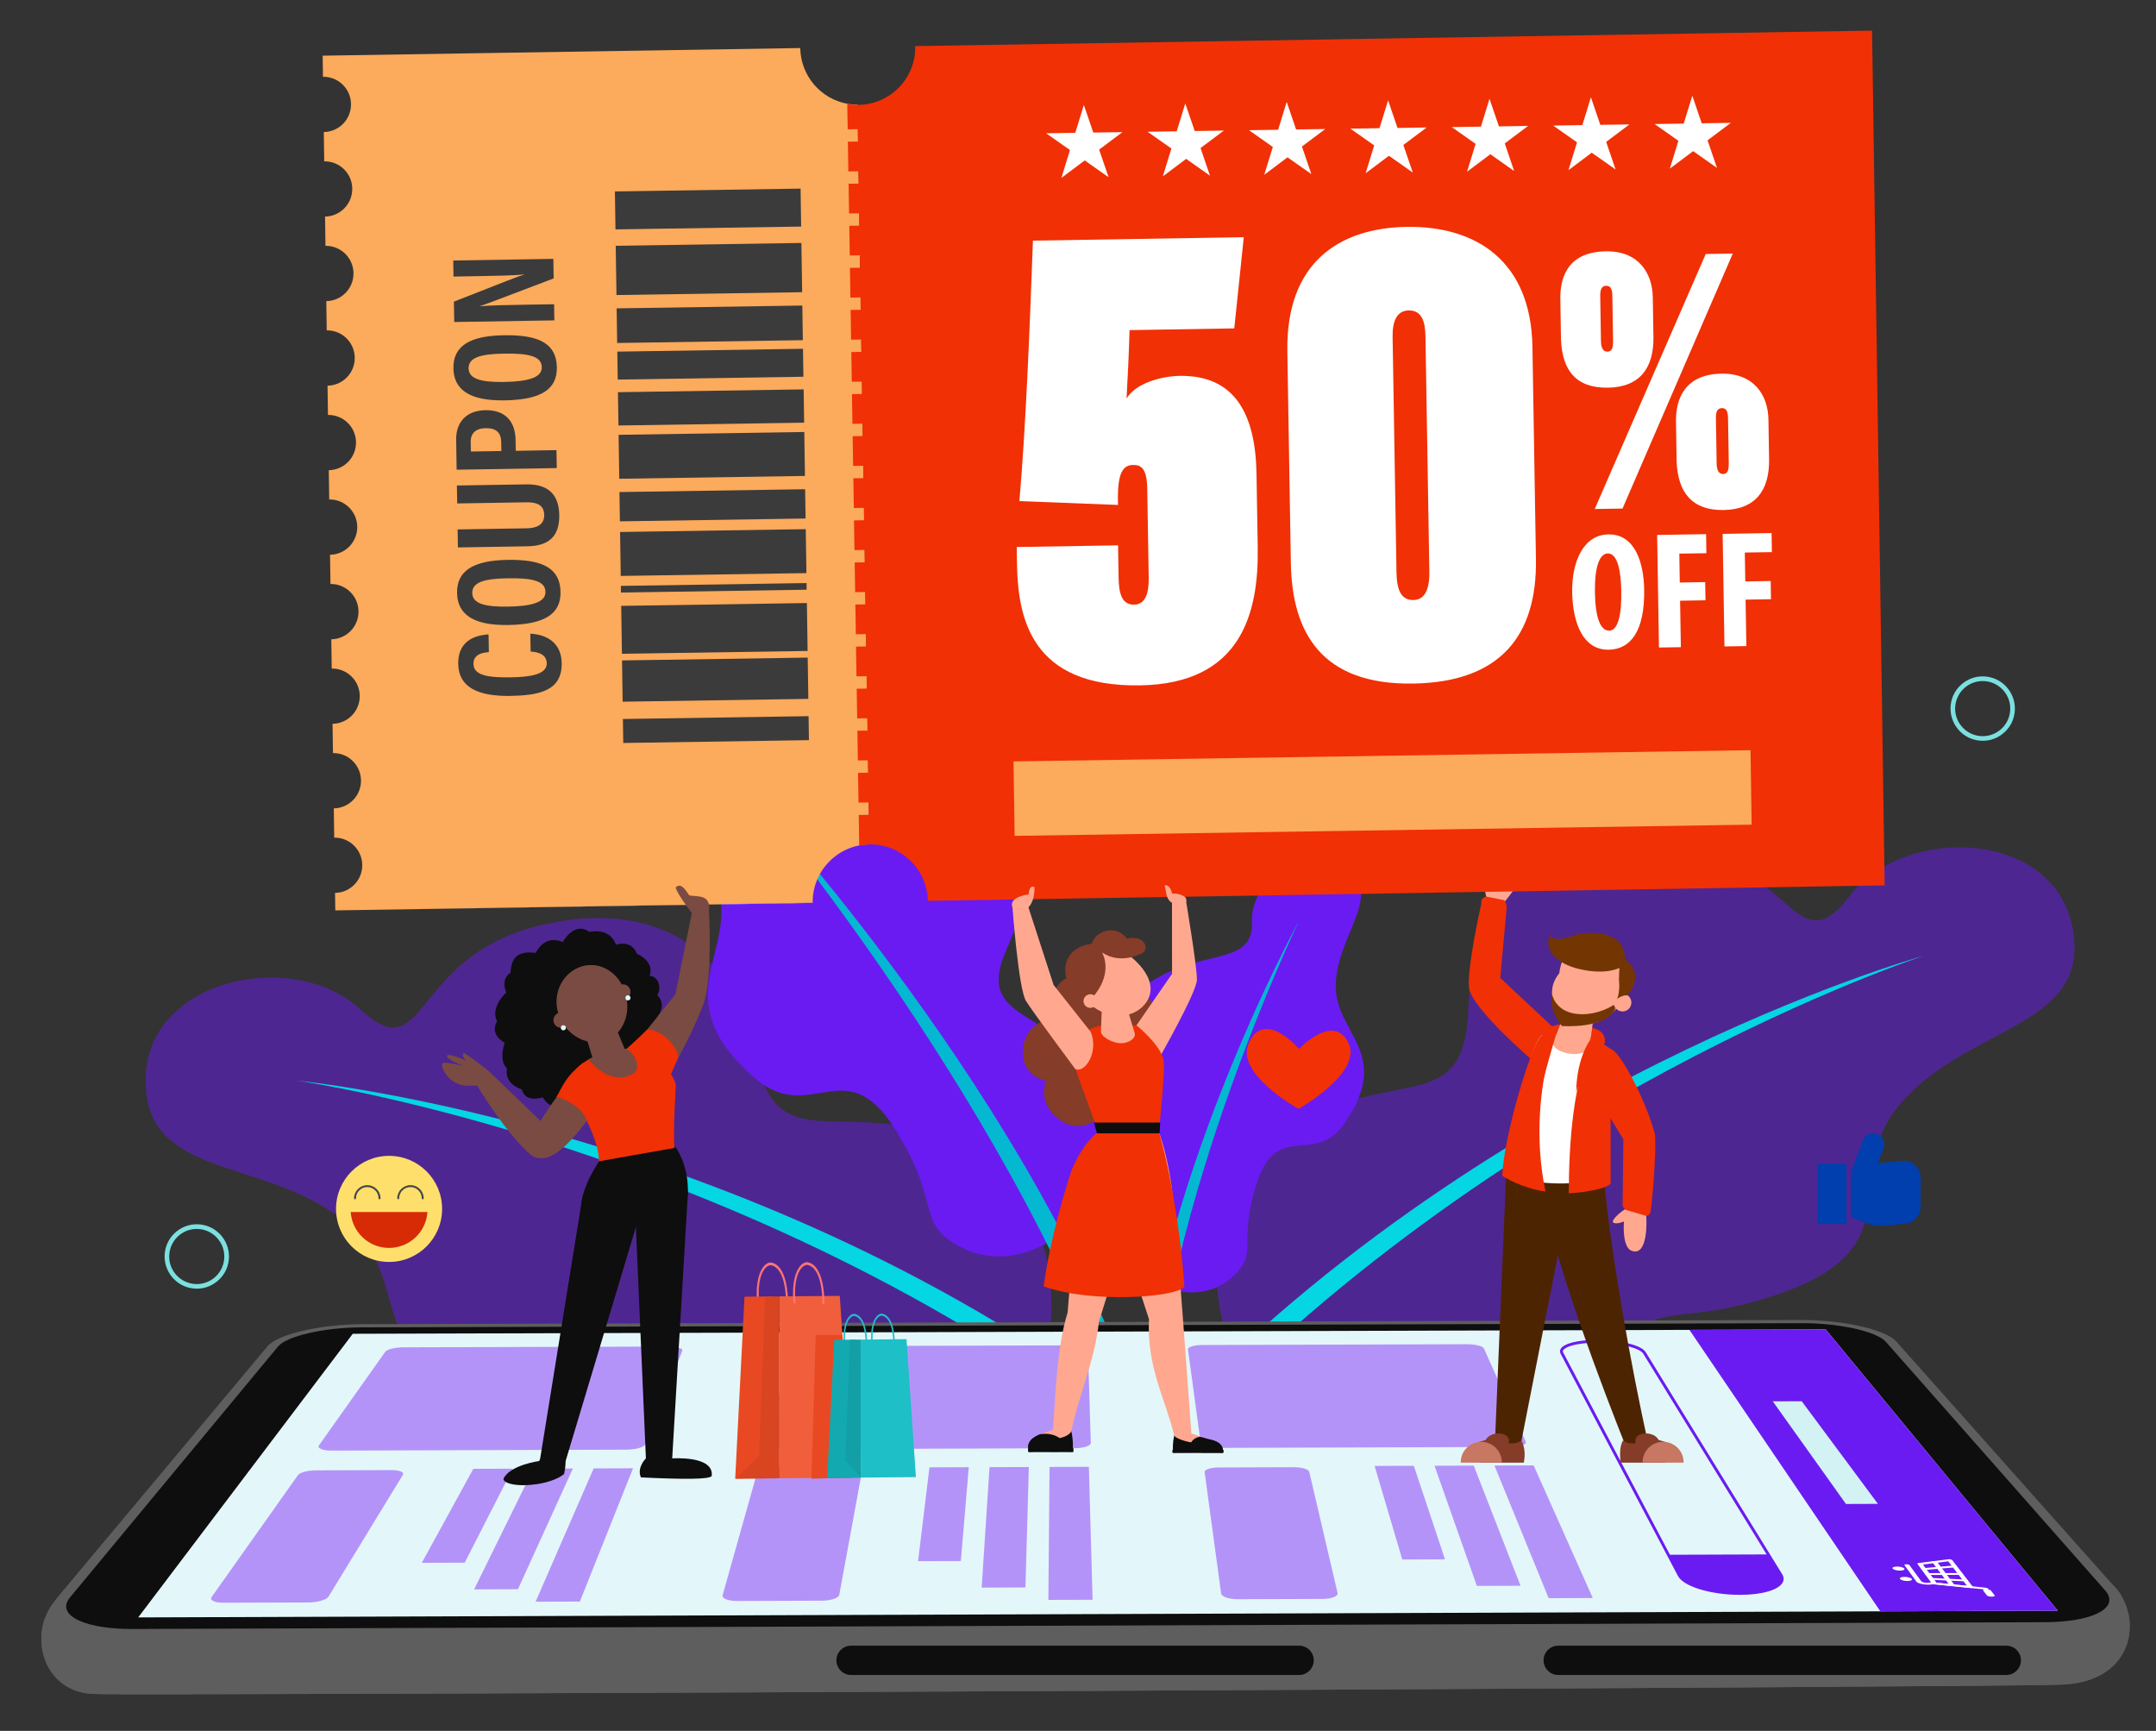 <?xml version="1.0" encoding="utf-8"?>
<!-- Generator: Adobe Illustrator 27.4.0, SVG Export Plug-In . SVG Version: 6.00 Build 0)  -->
<svg version="1.1" xmlns="http://www.w3.org/2000/svg" xmlns:xlink="http://www.w3.org/1999/xlink" x="0px" y="0px"
	 viewBox="0 0 5000 4013.7" style="enable-background:new 0 0 5000 4013.7;" xml:space="preserve">
<rect x="0" y="0" width="5000" height="4013.7" fill="#333333" stroke="none"/>
<style type="text/css">
	.st0{opacity:0.5;fill:#6A1BF1;}
	.st1{fill:#04D6E3;}
	.st2{fill:#6A1BF1;}
	.st3{fill:#04B8D2;}
	.st4{fill:#7BE0DF;}
	.st5{fill:#5E5E5E;}
	.st6{fill:#0E0E0E;}
	.st7{fill:#E3F7FA;}
	.st8{fill:#FFFFFF;}
	.st9{fill:#D2F2F4;}
	.st10{fill:#B493F9;}
	.st11{fill:#853C28;}
	.st12{fill:#FFA88F;}
	.st13{fill:#F13005;}
	.st14{fill:#0D0D0D;}
	.st15{fill:#4D2401;}
	.st16{fill:#733602;}
	.st17{fill:#C77762;}
	.st18{fill:#7A4B42;}
	.st19{fill:#D9FFFF;}
	.st20{fill:#FCAA5B;}
	.st21{fill:#3B3B3B;}
	.st22{fill:#FC7474;}
	.st23{fill:#E84923;}
	.st24{fill:#F15E3C;}
	.st25{fill:#D94421;}
	.st26{fill:#1FBFC7;}
	.st27{fill:#13A9B0;}
	.st28{fill:#129FA6;}
	.st29{fill:#FFDF6B;}
	.st30{fill:#D62B05;}
	.st31{fill:#474747;}
	.st32{fill:#003FAD;}
	.st33{fill:#F23106;}
</style>
<g id="BG">
</g>
<g id="Character">
	<g>
		<g>
			<g>
				<path class="st0" d="M339.4,2535.4c22.5,198,287.6,153.2,464,300.3c176.5,147.1,3.2,349.9,406.4,391.4
					c248.3,25.6,230.4-78.3,478.3,175.8c218.3,223.7,257.1-147,500.5-89.5c314,74.2,335-543.4,45.7-662.1
					c-289.4-118.8-430.3,50-484.4-209.1s-249.2-355.7-496.1-296.6c-305.6,73.1-261.2,340.5-419.5,194S309.6,2273.4,339.4,2535.4z"/>
				<path class="st1" d="M2616.3,3333.7c-884.5-679.7-1927.7-827.9-1927.7-827.9c10.6,1,1068.2,104.8,1963.6,792.8L2616.3,3333.7z"
					/>
			</g>
			<g>
				<path class="st2" d="M1523.6,1709.4c-65,120,101.3,198.8,142.7,350.6c41.4,151.8-126,258.3,84.1,439.8
					c129.4,111.8,208.6-64.5,323.7,116c115.1,180.5,44.6,220.9,157.8,277.9c197.4,99.4,449.7-196.5,333.9-376.7
					c-115.8-180.2-305.6-141.9-234.3-308.7s96.8-238-65-301.7c-200.3-78.9-356.8,31.3-388.2-113
					C1846.9,1649.3,1609.6,1550.7,1523.6,1709.4z"/>
				<path class="st3" d="M2612.5,3329.3l39.1-25.6c-232.7-737.5-914.9-1469.2-920.4-1473.9
					C1731.2,1829.8,2382.8,2601.1,2612.5,3329.3z"/>
			</g>
		</g>
		<g>
			<g>
				<path class="st0" d="M4810.7,2184.8c12.1,199-256.7,200.7-404.9,376.2c-148.3,175.5,57.5,345.1-332.4,455.9
					c-240.2,68.3-240.5-37.2-440.6,256.1c-176.2,258.2-278.7-100.2-508.4-1.3c-296.4,127.6-424.2-477-159.8-644.2
					s432.4-25.4,440.8-290c8.4-264.6,183.8-393.5,437.2-378.1c313.7,19,316.3,290.1,446.8,118.4S4794.7,1921.7,4810.7,2184.8z"/>
				<path class="st1" d="M2706.8,3365.9C3460,2543,4461.7,2216.2,4461.7,2216.2c-10.2,2.8-1033.9,288.5-1796.3,1121.3L2706.8,3365.9
					z"/>
			</g>
			<g>
				<path class="st2" d="M3133.9,2016.8c66.5,71.5-34.6,155.8-36.1,268.3c-1.5,112.5,133.4,156.3,20.4,319.6
					c-69.6,100.5-156-7.4-203.4,138.2c-47.4,145.6,8.6,161-59.6,220.7c-118.9,104.1-346.6-55.7-298.6-201.2
					c48-145.5,186.2-152.9,107.1-255.6c-79.2-102.7-109.6-147.5-8.9-220.5c124.6-90.4,252.7-42.2,248.6-147.7
					C2899.3,2033,3046,1922.3,3133.9,2016.8z"/>
				<path class="st3" d="M2669.5,3333.3l-31.7-10.7c29.2-552.3,370.8-1181,373.8-1185.2C3011.7,2137.3,2698.4,2787.9,2669.5,3333.3z
					"/>
			</g>
		</g>
		
			<ellipse transform="matrix(0.985 -0.174 0.174 0.985 -577.463 631.248)" class="st4" cx="3317.8" cy="3614.8" rx="24.3" ry="24.3"/>
		<path class="st4" d="M456.5,2988.3c-2.8,0-5.6-0.2-8.4-0.5c-19.8-2.2-37.6-12-50-27.6c-12.4-15.6-18.1-35.1-15.9-54.9
			c2.2-19.8,12-37.6,27.6-50c15.6-12.4,35.1-18.1,54.9-15.9c40.9,4.6,70.4,41.6,65.9,82.4l0,0c-2.2,19.8-12,37.6-27.6,50
			C489.5,2982.6,473.3,2988.3,456.5,2988.3z M456.2,2849.8c-14.4,0-28.3,4.8-39.8,14c-13.3,10.7-21.7,25.9-23.6,42.8
			c-1.9,17,2.9,33.7,13.6,47c10.7,13.3,25.9,21.7,42.8,23.6c17,1.9,33.7-2.9,47-13.6c13.3-10.7,21.7-25.9,23.6-42.8
			c3.9-35-21.4-66.7-56.4-70.6C461,2849.9,458.6,2849.8,456.2,2849.8z"/>
		<path class="st4" d="M4598.2,1717.8c-2.8,0-5.6-0.2-8.4-0.5c-19.8-2.2-37.6-12-50-27.6c-12.4-15.6-18.1-35.1-15.9-54.9
			c2.2-19.8,12-37.6,27.6-50c15.6-12.4,35-18.1,54.9-15.9c19.8,2.2,37.6,12,50,27.6c12.4,15.6,18.1,35.1,15.9,54.9
			c-2.2,19.8-12,37.6-27.6,50C4631.3,1712.2,4615.1,1717.8,4598.2,1717.8z M4598,1579.3c-14.4,0-28.3,4.8-39.8,14
			c-13.3,10.7-21.7,25.9-23.6,42.8c-1.9,17,2.9,33.7,13.6,47c10.7,13.3,25.9,21.7,42.8,23.6c17,1.9,33.6-2.9,47-13.6
			c13.3-10.7,21.7-25.9,23.6-42.8c1.9-17-2.9-33.7-13.6-47c-10.7-13.3-25.9-21.7-42.8-23.6C4602.8,1579.4,4600.4,1579.3,4598,1579.3
			z"/>
	</g>
	<g>
		<g>
			<path class="st5" d="M4768.8,3906.7c-52.3,5.2-4520.3,26.1-4545.6,21.5c-106.3,0-147.3-101.2-118.1-178.2
				c5.5-14.4,13.4-27.9,23.7-39.8c25.3-11.7,50.2-19.1,74-23l423.5-515c23.6-28.7,122.1-51.7,220.6-51.9l3314.1-9.8
				c97.8-0.3,196.8,22,221.6,50.5l443.2,489c56.7-6.1,98.3,37.6,110,90.7C4952.1,3814.6,4909.9,3906.7,4768.8,3906.7z"/>
			<path class="st5" d="M4768.8,3906.7c-52.3,5.2-4520.3,26.1-4545.6,21.5c-106.3,0-147.3-101.2-118.1-178.2
				c0.7,48,21.8,106.5,117.8,113.2c165.9,11.6,4617.8-36.7,4617.8-36.7s77.5-7.3,95.1-86C4952.1,3814.6,4909.9,3906.7,4768.8,3906.7
				z"/>
			<g>
				<g>
					<path class="st5" d="M133.8,3703.4L620.3,3122c23.8-28.4,122.9-51.2,221.9-51.4l3332.5-9.7c98.4-0.3,198,21.8,223.1,50
						l512.4,575.9c41.3,46.4-30.6,85.5-161.7,86l-4447.1,15.8C169.1,3789,94.6,3750.2,133.8,3703.4z"/>
					<path class="st6" d="M156.3,3713.5c1.5-3.1,3.5-6.2,6.1-9.3l482.2-581.6c20.3-24.5,107.2-44.3,193.9-44.6l3340.2-9.7
						c86.2-0.3,173.5,19,194.9,43.3l508.3,576.2c1,1.1,1.9,2.3,2.8,3.4c13.9,18.4,7.4,35.9-18.3,49.1
						c-26.6,13.6-70.8,21.3-124.5,21.4l-4434.5,15.7C203.7,3777.8,138.9,3750.1,156.3,3713.5z"/>
					<polygon class="st7" points="320.5,3750.6 818.1,3092.9 4234.1,3082.9 4772.2,3735 					"/>
				</g>
				<polygon class="st2" points="4360.6,3736.4 3918,3083.9 4234.1,3082.9 4772.2,3735 				"/>
				<g>
					<g>
						<g>
							<path class="st8" d="M4480.1,3671.8l-33.4-45.3c-0.7-0.9,0.4-1.7,2.6-2l69.2-8.7c1.6-0.2,3.6-0.1,5.4,0.3
								c1.8,0.4,3.1,1,3.6,1.6l48.2,62.6c0.5,0.7,0.1,1.3-1.1,1.7c-1.2,0.4-3.1,0.5-5.1,0.3l-83.9-8.6
								C4483.1,3673.5,4480.8,3672.7,4480.1,3671.8z M4459.5,3628l31.4,42.2l70.9,7.2l-43.6-56.9L4459.5,3628z"/>
							<path class="st8" d="M4444.7,3668.1l-28-38.6c-0.8-1.1,1.1-2.1,4.3-2.1c3.2,0,6.5,0.9,7.3,2l27.1,37.1
								c2,2.6,7.9,3.7,13.1,3.9c4.7,0.1,8.9-0.5,9.4-1.6l126.7,12.9c2.7,0.3,5,1.1,5.7,2l10.9,13.9c0.9,1.2-1,2.2-4.3,2.2
								c-3.3,0-6.7-0.9-7.6-2.1l-9.6-12.3l-117.6-11.8C4469.5,3676.8,4447.9,3672.4,4444.7,3668.1z"/>
							<path class="st8" d="M4406.2,3642.1c-7.4,0-15-2.1-16.8-4.7c-1.9-2.6,2.6-4.7,10-4.8c7.4,0,14.9,2.1,16.8,4.7
								C4418.2,3640,4413.7,3642.1,4406.2,3642.1z"/>
							<path class="st8" d="M4423.5,3666.2c-7.5,0-15.1-2.1-17-4.8c-1.9-2.7,2.6-4.8,10.1-4.8c7.5,0,15.1,2.1,17,4.8
								C4435.6,3664,4431,3666.2,4423.5,3666.2z"/>
							<path class="st8" d="M4464.1,3650.1c-0.8-1.1,1.1-2.1,4.3-2.1l76.4-0.3c3.2,0,6.6,0.9,7.5,2.1c0.9,1.1-1,2.1-4.3,2.1
								l-76.5,0.3C4468.3,3652.2,4465,3651.2,4464.1,3650.1z"/>
							<path class="st8" d="M4455.6,3638.6c-0.7-0.9,0.5-1.8,3.1-2l71.4-6.3c2.9-0.3,6.6,0.4,8.2,1.5c1.6,1.1,0.4,2.2-2.5,2.5
								l-71.5,6.3c-3,0.3-6.6-0.4-8.1-1.5C4455.9,3638.9,4455.7,3638.7,4455.6,3638.6z"/>
							<path class="st8" d="M4472.3,3661.2c-0.1-0.1-0.1-0.2-0.2-0.3c-0.4-1.1,2-1.9,5.4-1.8l79.7,3.7c3.3,0.2,6.4,1.2,6.8,2.4
								c0.4,1.1-2,2-5.3,1.8l-79.9-3.7C4475.8,3663.1,4473.1,3662.2,4472.3,3661.2z"/>
							<path class="st8" d="M4521.5,3676.1l-40.5-53.9c-0.8-1.1,1.1-2,4.3-2.1c3.2,0,6.5,0.9,7.3,2l40.7,53.9
								c0.9,1.2-1.1,2.1-4.3,2.1C4525.7,3678.2,4522.4,3677.2,4521.5,3676.1z"/>
						</g>
						<path class="st8" d="M4607.8,3699.5l-9.7-12.5l17.9-0.1l9.8,12.5c1.3,1.6-1.4,3-5.9,3l-1.6,0
							C4613.8,3702.4,4609.1,3701.1,4607.8,3699.5z"/>
					</g>
				</g>
				<polygon class="st9" points="4281,3487.6 4111.2,3249.5 4178.4,3249.3 4355.1,3487.3 				"/>
				<g>
					<path class="st2" d="M4035.4,3698.3c-31.9,0-64.2-4.4-91.1-12.3c-27.7-8.2-46.5-19.4-52.9-31.4l-272.1-515.3
						c-2.1-3.9-2-8,0.3-11.7c7.4-12.4,40-20.4,82.9-20.6c0.3,0,0.6,0,0.9,0c47.2,0,102.1,10.6,113.1,28.4l316.6,515.1
						c4,6.6,4.4,13.3,0.9,19.5c-9.5,17-47.7,28.1-97.5,28.3C4036.2,3698.3,4035.8,3698.3,4035.4,3698.3z M3703.5,3113.6
						c-0.3,0-0.7,0-1,0c-43.9,0.1-72.1,8.8-77.2,17.4c-1,1.7-1.1,3.3-0.1,5.2l272,515.3c11.6,21.9,74.7,40.2,138.2,40.2
						c0.4,0,0.8,0,1.1,0c53.9-0.2,84.9-12.7,91.7-24.9c2.3-4.1,2-8.3-0.8-12.8l-316.6-515.1
						C3803.4,3126.6,3758.5,3113.6,3703.5,3113.6z"/>
					<path class="st2" d="M3894.3,3653l-25.2-47.7l231.9-0.8l29.3,47.6c14.3,23.2-27.6,42.6-93.8,42.8h0
						C3970.4,3695.2,3906.6,3676.2,3894.3,3653z"/>
				</g>
				<g>
					<g>
						<g>
							<path class="st10" d="M2784.4,3345.3l-29.4-216.3c-0.8-5.5,14.3-10,33.6-10.1l613.4-1.8c19.3-0.1,36.9,4.3,39.4,9.9l96.8,216
								c3,6.7-11.9,12.2-33.3,12.3l-680.1,2.2C2803.4,3357.4,2785.3,3352,2784.4,3345.3z"/>
							<polygon class="st10" points="3556.7,3398.1 3465.8,3398.4 3591.5,3706 3693.8,3705.6 							"/>
							<polygon class="st10" points="3417.8,3398.6 3326.8,3398.9 3425,3677.5 3526.3,3677.2 							"/>
							<polygon class="st10" points="3278.8,3399 3187.8,3399.3 3252,3616.3 3351.1,3615.9 							"/>
						</g>
						<g>
							<path class="st10" d="M2831.9,3695.1l-38.2-281.3c-0.8-6,13.5-10.8,32-10.9l174.6-0.6c18.5-0.1,34.6,4.7,36,10.7l65.7,281.1
								c1.7,7.4-13.7,13.5-34.4,13.6l-196.1,0.7C2850.6,3708.6,2832.9,3702.6,2831.9,3695.1z"/>
						</g>
					</g>
				</g>
				<g>
					<g>
						<g>
							<path class="st10" d="M1774.5,3348.4l61-216.8c1.6-5.5,18.5-10.1,37.9-10.1l614.4-1.8c19.3-0.1,35.1,4.4,35.3,9.9l6.6,216.4
								c0.2,6.7-17,12.2-38.4,12.3l-681.3,2.2C1788.5,3360.6,1772.6,3355.2,1774.5,3348.4z"/>
							<polygon class="st10" points="2525.2,3401.4 2434,3401.7 2431.3,3710 2533.8,3709.7 							"/>
							<polygon class="st10" points="2386,3401.9 2294.8,3402.2 2276.6,3681.5 2378.1,3681.1 							"/>
							<polygon class="st10" points="2246.7,3402.3 2155.5,3402.6 2129.1,3620.1 2228.3,3619.8 							"/>
						</g>
						<g>
							<path class="st10" d="M1675.8,3699.1l79.4-282c1.7-6,18.1-10.9,36.6-10.9l174.9-0.6c18.5-0.1,32.6,4.7,31.5,10.7l-51.8,281.8
								c-1.4,7.5-19.4,13.6-40.2,13.7l-196.5,0.7C1688.8,3712.6,1673.7,3706.6,1675.8,3699.1z"/>
						</g>
					</g>
				</g>
				<g>
					<g>
						<g>
							<path class="st10" d="M739.7,3351.7l153.9-217.3c3.9-5.5,22.8-10.1,42.2-10.1l615.4-1.8c19.4-0.1,33.3,4.4,31.1,9.9
								l-86,216.9c-2.7,6.7-22.2,12.3-43.7,12.3l-682.6,2.2C748.5,3363.9,734.9,3358.4,739.7,3351.7z"/>
							<polygon class="st10" points="1468.1,3404.8 1376.8,3405.1 1242.1,3714.2 1344.8,3713.8 							"/>
							<polygon class="st10" points="1328.6,3405.3 1237.3,3405.6 1099.5,3685.6 1201.2,3685.2 							"/>
							<polygon class="st10" points="1189.1,3405.7 1097.7,3406 978.2,3624 1077.7,3623.7 							"/>
						</g>
						<g>
							<path class="st10" d="M490.8,3703.3l200.2-282.7c4.2-6,22.7-10.9,41.3-11l175.2-0.6c18.5-0.1,30.6,4.7,27,10.7l-172.5,282.5
								c-4.6,7.5-25.2,13.6-46,13.7l-197,0.7C498.1,3716.8,485.5,3710.7,490.8,3703.3z"/>
						</g>
					</g>
				</g>
			</g>
		</g>
		<path class="st6" d="M4652.8,3884.1H3613.7c-18.7,0-34-15.3-34-34l0,0c0-18.7,15.3-34,34-34h1039.1c18.7,0,34,15.3,34,34l0,0
			C4686.7,3868.8,4671.5,3884.1,4652.8,3884.1z"/>
		<path class="st6" d="M3012.8,3884.1H1973.7c-18.7,0-34-15.3-34-34l0,0c0-18.7,15.3-34,34-34h1039.1c18.7,0,34,15.3,34,34l0,0
			C3046.7,3868.8,3031.4,3884.1,3012.8,3884.1z"/>
	</g>
	<g>
		<g>
			<path class="st11" d="M2508.1,2259.6c0,0-39.2-2.4-59.3,32.4c-20.2,34.8,5.1,67.1,5.1,67.1s-72.4,1.6-80.9,69.5
				c-8.5,67.9,53.5,77.9,53.5,77.9s-25.2,51.9,34.8,92.5s118.4-34,118.4-34s50,19.4,90.1-30.2c40.1-49.6-4-99.7-4-99.7
				s29.4-21.4,23-73.4c-6.4-52-48.5-53.2-48.5-53.2s19.8-30.9-2.1-53.6c-22-22.7-57-2.8-57-2.8s-10.4-39.4-38.3-34
				C2515,2223.5,2508.1,2259.6,2508.1,2259.6z"/>
			<path class="st12" d="M2630.9,2384.4l87.2-126.1L2718,2089l31.8-4.2c0,0,26,154,26,186.8c-0.1,29.1-88.5,183.6-88.5,183.6
				L2630.9,2384.4z"/>
			<path class="st13" d="M2518.6,2392.1c30.4-25.7,118.2-13.7,118.2-13.7s57.3,47.1,62,81.9c3.4,25-11.1,164-11.1,164h-140.8
				l-53.3-146.1C2493.6,2478.1,2488.2,2417.7,2518.6,2392.1z"/>
			<path class="st12" d="M2506.3,2788.1c-11.5,67.9-24.9,178.3-30.3,255.2c-25.5,82.1-28.2,193-34.4,280.8
				c18.5,14.4,41.5,2.3,41.5,2.3c14.2-80,55.2-166.3,65.4-261.1c24.2-78.7,49.8-161.8,76.3-247.8l1.9-4.9
				C2649.2,2737.7,2524,2692.8,2506.3,2788.1z"/>
			<path class="st12" d="M2687.6,2624.3c0,0,17.6,47.1,28.6,120.2c11,73.1,47,584.1,47,584.1l-40,0.2
				c-21.4-87.5-63.8-157.2-58.6-269.9l-101.4-310l49.7-124.6H2687.6z"/>
			<path class="st12" d="M2529.7,2393.1l-86.3-109.1l-60.7-187.2l-34.5,8.9c0,0,13.9,187.7,31.2,215.5
				c15.3,24.7,114.2,157.7,114.2,157.7C2515.7,2489.5,2548.7,2440.6,2529.7,2393.1z"/>
			<path class="st12" d="M2624.2,2219.8c40.2,34.2,59.2,75.1,30.2,109.6c-29,34.4-85,34.6-125.2,0.4s-49.2-89.9-20.2-124.3
				S2584.1,2185.6,2624.2,2219.8z"/>
			<path class="st12" d="M2613.2,2335h-57.9l-2.1,57c0,11.8,27.3,28.4,49.5,27.1c17.2-1,33.7-13.1,28.1-25.5L2613.2,2335z"/>
			<path class="st13" d="M2746.9,2983c-16.9-221.7-59.3-358.7-59.3-358.7h-140.7c-24.9,19.5-47.5,53.6-62,89.9
				c-9.8,28.8-49.3,154.7-64.5,268.8C2531.7,3023.3,2732.6,3008.5,2746.9,2983z"/>
			<polygon class="st14" points="2537,2603.1 2543.9,2628.1 2689.4,2628.1 2690.6,2603.1 			"/>
			<g>
				<path class="st6" d="M2835.1,3368.9c0-0.5-23.7-0.5-49.1-0.4c-29.2,0.1-65.5,0.4-65.5,0.4c-0.7-11.3-1.2-22.9,2.6-40.2l45.7-0.2
					c0,0,12.7,2.1,34.9,8.9c1.5,0.4,3,0.8,4.6,1.2C2843.9,3346.8,2835.1,3370,2835.1,3368.9z"/>
				<path class="st6" d="M2835.1,3368.9c0-0.5-23.7-0.5-49.1-0.4c-0.8-2.3-1.2-4.8-1.2-7.3c0-11,7.9-20.4,18.8-23.8
					c1.5,0.4,3,0.8,4.6,1.2C2843.9,3346.8,2835.1,3370,2835.1,3368.9z"/>
				<rect x="2719" y="3361.8" class="st6" width="118.5" height="7.2"/>
			</g>
			<g>
				<path class="st6" d="M2487.7,3366.9c-0.8,0-14.8-0.2-32-0.3c-28.1-0.3-65.1-0.5-68.6,0.3c-9.8-23.7,10.5-35.8,29.2-42.5
					c8-2.8,15.7-4.7,20.6-6l47.6,0.3C2489,3339.4,2488.5,3353.4,2487.7,3366.9z"/>
				
					<rect x="2384.3" y="3358.3" transform="matrix(-1 -1.224647e-16 1.224647e-16 -1 4873.828 6725.198)" class="st6" width="105.3" height="8.6"/>
			</g>
			<path class="st6" d="M2455.6,3366.6c-28.1-0.3-65.1-0.5-68.6,0.3c-9.8-23.7,10.5-35.8,29.2-42.5c10.8-1.1,23.5,0.7,33.5,11
				C2460.3,3346.4,2459.4,3357.7,2455.6,3366.6z"/>
			<path class="st11" d="M2556.1,2208.8c-1.6-1.1,32.7,49.7-31.5,114c-60.2-14.4-86.4-122.2,7.7-134.4c3.3-22.4,49-51.2,81.7-11.9
				c42.2-10.1,56,28.6,28.7,36.6C2642.7,2213.1,2597.1,2236.5,2556.1,2208.8z"/>
			<path class="st12" d="M2543.3,2315.7c3.1,8.1-1,17.3-9.1,20.4c-8.1,3.1-17.3-1-20.4-9.1c-3.1-8.1,1-17.3,9.1-20.4
				C2531.1,2303.4,2540.2,2307.5,2543.3,2315.7z"/>
			<path class="st12" d="M2762.8,3324c0,0,13.5,3.6,22.8,8.3c-7.4-1.8-18.4,4.3-23.3,12.4c-19.1-3.1-38-11.2-39.2-15.9
				C2721.4,3321.8,2756.9,3320.4,2762.8,3324z"/>
			<path class="st12" d="M2411.1,3326.4c7.1-3.8,22.1-8.1,22.1-8.1s40.8-14.3,51.3,0.4c0,0-3.7,11.2-26.9,16.1
				C2434.6,3319.3,2411.6,3326.5,2411.1,3326.4z"/>
		</g>
		<g>
			<path class="st12" d="M3818.1,2825.6c0,0,5.1,89.4-34.2,74.8c-23-8.5-17.8-67.9-17.8-67.9s-17.9,7.7-24.7,2.5
				c-6.8-5.2,21.5-31.2,47.8-42.3C3797.9,2789,3819.1,2807.1,3818.1,2825.6z"/>
			<g>
				<g>
					<path class="st12" d="M3451,2094c0,0-21.7-61.2,2.5-80.6c6.2-4.3,44.2,2.1,44.2,2.1s32.4,17.8,22.7,33.6
						c-9.7,15.9-31.7,43-31.7,43S3456.9,2094.6,3451,2094z"/>
					<path class="st12" d="M3457.9,2007.1c0,0,12.4,21,3.6,31.1c-8.8,10.1-31.8,2-33.8-9.1C3425.8,2018,3457.2,2003.4,3457.9,2007.1
						z"/>
				</g>
			</g>
			<path class="st13" d="M3693.1,2456c21.3-16.3,43.6-51.5,13.4-67.5c-30.3-16-136.8-29.7-128.9,25.6S3671.9,2472.3,3693.1,2456z"/>
			<path class="st13" d="M3602.1,2382.5c47.9,0,28,91.9-13.7,105.8c0,0-153.8-125.9-179.5-188.8c-12.8-31.2,26.2-202.9,26.2-202.9
				c-0.4-8.2-0.3-12.9,11.2-17.7l42.4,8.6c4.4,6.1,6.1,13.2,5.1,21.4l-14.5,158.9L3602.1,2382.5z"/>
			<path class="st15" d="M3718.3,2724c19.3,197,65.5,448.2,102.6,617.1l-44.4,28.4c-65-163.3-161.9-417.2-214-645.5H3718.3z"/>
			<path class="st15" d="M3493.6,2703.5l-27.4,659.7c36.2,8.1,61.3,8.6,60.1-11.5l123.2-627.8L3493.6,2703.5z"/>
			<path class="st8" d="M3735.2,2434.1c0,0-49.4-45.4-160.5-33.3c-25.1,25.1-76.3,221.6-81.1,316.7c56.8,39.9,216.3,29.5,224.7,6.5
				L3735.2,2434.1z"/>
			<path class="st13" d="M3584.3,2762.9c-34-3.3-80.8-22.7-100.6-36.6c4.8-95.1,66-300.4,91.1-325.6c10.9-1.1,25.8-2,31.1-2
				C3568.2,2509.6,3559.2,2646.8,3584.3,2762.9z"/>
			<path class="st13" d="M3696,2412.7c23.4,7.3,39.2,21.4,39.2,21.4v309.9c-3.8,10.3-55.1,21.3-97,23.1
				C3638.3,2653.2,3648.1,2499.9,3696,2412.7z"/>
			<path class="st13" d="M3744.8,2438.7c-39-33.4-82.5-2.5-68.1,57.4l88,146c0,0-1.2,142.9-1.8,150.1s7,13.2,7,13.2l48.5,14.3
				c0,0,8-0.1,9.7-11.5c6.3-44.5,14.2-162.3,9.1-180.9C3818.5,2558.4,3770.4,2463.8,3744.8,2438.7z"/>
			<path class="st12" d="M3616.1,2257c-36.5,43.6-8.8,103.7,35.9,115.9c44.7,12.2,100.1-16.9,114.4-69
				c14.3-52.1-10.4-104.2-55.1-116.5C3666.6,2175.2,3622.6,2199.2,3616.1,2257z"/>
			<path class="st12" d="M3700.1,2325.7l-13.4,99.3c-9,35.6-98.4,15.9-82.9-12.7l36.8-91.5L3700.1,2325.7z"/>
			<path class="st16" d="M3755.7,2244.5c0,0-30.8,17.1-92.4,2.8c-56.3-13-83-46.5-69-78.6c8.4,16,37.7,6.3,59.5-0.8
				c18-5.9,113.5-18.5,115.6,57.7c43.2,31.9,15.4,74.3-3.5,90.6C3750.4,2291.6,3755.7,2244.5,3755.7,2244.5z"/>
			
				<ellipse transform="matrix(0.973 -0.23 0.23 0.973 -433.834 926.849)" class="st12" cx="3763.2" cy="2326.4" rx="20.5" ry="20.5"/>
			<path class="st16" d="M3599.3,2304.8c0,0,6.1,40.3,56.9,46.3c37.1,4.4,71.4-10.8,86.2-20.9c1.4,2.7,2.8,5.5,4,7.9
				c-21.2,49.2-124.3,41.1-124.3,41.1C3605.1,2359.3,3594,2332.8,3599.3,2304.8z"/>
			<path class="st16" d="M3754.8,2266.7c0,0,3,35.1-4.8,49.7c14.5-10.4,23.8-8.1,23.9-8.3C3774.1,2307.9,3788,2270.9,3754.8,2266.7z
				"/>
			<path class="st13" d="M3688.7,2410.1c0,0-32.2,40.6-33.4,122.5c7.1-36.6,74.2-95.3,65.8-124.5
				C3712.7,2378.9,3686.8,2399.8,3688.7,2410.1z"/>
			<path class="st13" d="M3613.2,2386.6c0,0-10.4,26.1-37.6,131.5c-3-55.1-14.7-86.9,3.6-120.6
				C3592.2,2374.4,3613.2,2386.6,3613.2,2386.6z"/>
			<g>
				<path class="st11" d="M3428.3,3344.3l17.3-5.3c11.4-22.5,60.2-19.7,53.4,7.7c19.1,2.8,29.2-6.7,29.2-6.7
					c8.5,16.4,9.1,33.8,5.7,51.8h-103.3L3428.3,3344.3z"/>
			</g>
			<g>
				<path class="st11" d="M3863.8,3344.3l-17.3-5.3c-11.4-22.5-60.2-19.7-53.4,7.7c-19.1,2.8-29.2-6.7-29.2-6.7
					c-7.8,14.2-7.4,32.6-5.7,51.8h103.3L3863.8,3344.3z"/>
			</g>
			<path class="st17" d="M3482.8,3391.7c0-0.2,0-0.5,0-0.7c0-26.3-21.3-47.6-47.6-47.6c-26.3,0-47.6,21.3-47.6,47.6
				c0,0.2,0,0.5,0,0.7H3482.8z"/>
			<path class="st17" d="M3809.3,3391.7c0-0.2,0-0.5,0-0.7c0-26.3,21.3-47.6,47.6-47.6s47.6,21.3,47.6,47.6c0,0.2,0,0.5,0,0.7
				H3809.3z"/>
			<path class="st12" d="M3496.7,2046.1c0.4-15.1-1.9-63.7-1.9-63.7s-15.3-12.6-21.3,11.4c-5.9,24-5.9,24-5.9,24
				s-30.6,17.7-26.2,38.8C3447.7,2086.2,3496.4,2061.2,3496.7,2046.1z"/>
		</g>
		<g>
			<path class="st6" d="M1337.6,2546.8c0,0-9.8,20.2-33.2,14.7c-31,14.7-45.3-17-45.3-17s-41,14.3-48.8-18.3
				c-29.9-9.6-38.3-30.9-34.6-48.5c-20.4-19.2-5.2-59.7-5.2-59.7s-36.3-17.8-17.8-49.6c-16.5-33.5,21.5-67,21.5-67
				s-14.8-30.3,9.9-45.8c1.2-34.2,16.5-51.6,58-45.9c24.6-46,62.9-25,62.9-25s26.3-49.5,61.8-23.8c51.6-9.5,61.6,29.8,61.6,29.8
				s35.3-13.1,48.5,20.7c34.8,17.2,34.1,38.4,29.8,51.6c23,1.2,27.1,32.5,17.5,44.5c14.6,13.7,13.1,33.8,1.3,49.2
				c0,0,7.6,20.9-5.1,38.8c5.9,30.7-27.5,47.9-27.5,47.9s5,30.5-9.7,46.7c-7.4,23.6-36.7,41.5-36.7,41.5s-17.7,29.7-34.8,24.9
				c-22.3,14.7-47.4,6.1-46.9-1.1C1365.5,2548.2,1338.9,2564.7,1337.6,2546.8z"/>
			<path class="st6" d="M1250.7,3387.9c0,0-67.7,9.1-82.8,40.6c-2.9,10.2,28.4,21.1,82.8,12.2c42.3-7.6,57.5-22.8,57.5-22.8
				s5.1-23.3,2.6-33.1C1308.1,3374.8,1253.4,3369.6,1250.7,3387.9z"/>
			<path class="st6" d="M1497.9,3381.9h61c0,0,97.8-7.3,91.6,40.8c-5.6,8.1-64.7,8-164.2,3.2
				C1476.3,3402.7,1497.9,3381.9,1497.9,3381.9z"/>
			<path class="st6" d="M1587.3,2810.8c14.8-44.6,7.9-99-11.8-135.7c-23.8-56.8-125.1-53-153.6-26.2c0,0-80.4,92-74,161.9H1587.3z"
				/>
			<path class="st13" d="M1564.4,2661.9l-175.2,31c-1.1-70.2-68.9-150.1-64.3-190c2.1-17.5,18-33.4,39.4-45.7
				c26.2-15.1,60.6-24.7,87.6-24.8c7.1,0,13.7,0.6,19.5,2c24.5,5.7,84.2,35.8,96,80.6C1567.5,2513.2,1560.2,2629.7,1564.4,2661.9z"
				/>
			<path class="st18" d="M1461.1,2437.1l105.3-131.5l38.9-192.3l38.9-0.4c0,0,8.9,158.6-13.6,217.4
				c-32.3,84.5-80.7,166.1-94.4,179.4C1498.6,2546.3,1428,2498.3,1461.1,2437.1z"/>
			<path class="st13" d="M1451.9,2432.4c2.7,0,48.8-44.7,48.8-44.7s26-2.2,52,26.3c26,28.5,18.9,41.4,18.9,41.4l-36.7,84.7
				c0,0-32.5,18.4-71-22C1425.3,2477.8,1451.9,2432.4,1451.9,2432.4z"/>
			<path class="st6" d="M1350.5,2777.4l-99.7,616.7h59.1l183-609.3C1512.1,2706.6,1372.9,2678.8,1350.5,2777.4z"/>
			<path class="st6" d="M1595.3,2766.7l-37.5,634.1h-59.1l-27.4-635.1C1474.8,2704.9,1593,2693.1,1595.3,2766.7z"/>
			<path class="st18" d="M1452.5,2441.6l-29.4-71.2l-69.3,15.6l21.2,70.1C1387.7,2472.8,1447.7,2460.4,1452.5,2441.6z"/>
			<path class="st18" d="M1450.2,2302.8c14.5,47.8-5.8,98.2-48.8,111.2c-42.9,13-92.3-16.4-106.7-64.2
				c-14.5-47.8,11.4-95.8,54.4-108.8C1392,2228.1,1435.7,2255,1450.2,2302.8z"/>
			<path class="st18" d="M1392.3,2553.5c31.8-45.3-39.5-103.4-70.8-50.6c-56.1,71.1-109.1,157.2-95.5,165.8l20.9,15.5
				C1300.2,2701.6,1382.6,2567.3,1392.3,2553.5z"/>
			<path class="st13" d="M1290.6,2543.9c1.1-1.5,58.3,16.4,70,54.4c116.8-116.4-0.6-148.6-13.1-129.7
				C1313.1,2495.7,1304,2519.5,1290.6,2543.9z"/>
			<path class="st18" d="M1276.3,2621.3c15.9,42.3-18.2,82.3-47,55c-37.6-32.9-81.1-90.8-129-168.4l30.2-27L1276.3,2621.3z"/>
			<g>
				<path class="st18" d="M1128.9,2480c0,0-38.7-30.4-53.1-38.3c0,0-7.9,3.3,4.6,17.4c12.5,14.1,18,15.5,18,15.5
					S1118.5,2509.7,1128.9,2480z"/>
				<path class="st18" d="M1112,2516.9c0,0-25.1,1.7-34.7,0.4c-42.7-6.2-57.2-48.7-50.5-52.2c6.7-3.5,49.5,7.1,49.5,7.1
					s-45.1-16.8-39.3-24.8c5.8-7.9,87.7,30.8,87.7,30.8C1138.2,2484.6,1138.5,2513.8,1112,2516.9z"/>
			</g>
		</g>
		<circle class="st18" cx="1301" cy="2365.7" r="17.6"/>
		<circle class="st18" cx="1444.6" cy="2300.1" r="17.6"/>
		<circle class="st19" cx="1456.3" cy="2313.9" r="5.9"/>
		<circle class="st19" cx="1306.5" cy="2383.3" r="5.9"/>
		<path class="st18" d="M1463.9,2492.4c-47.6,22.2-86.4-21.1-99.5-35.3c26.2-15.1,60.6-24.7,87.6-24.8
			C1471.4,2440.7,1492.3,2479.1,1463.9,2492.4z"/>
	</g>
	<g>
		<g>
			<polygon class="st8" points="1885.1,2093.7 1885.1,2093.2 777.9,2111.1 			"/>
			<path class="st20" d="M2014.9,1860.6l-1.1-68.9l-0.5-28.7l-1.1-68.9l-0.4-28.7l-1.2-68.9l-0.4-28.7l-1.1-68.9l-0.5-28.7
				l-1.1-68.9l-0.5-28.7l-1.1-68.8l-0.4-28.8l-1.2-68.8l-0.4-28.7l-1.1-68.9l-0.5-28.7l-1.1-68.9l-0.5-28.7l-1.1-68.9l-0.4-28.7
				l-1.2-68.9l-0.4-28.7l-1.1-68.9l-0.5-28.7l-1.1-68.8l-0.5-28.8l-1.1-68.8l-0.4-28.7l-1.2-68.9l-0.4-28.7l-1.1-68.9l-0.5-28.7
				l-0.9-56.3c-7.9,0-15.7-0.8-23.3-2.2c-61.5-11-108.5-64.4-109.6-129.3L748.3,129.1L749,178c35.4-0.5,64.5,27.7,65,63.1
				c0.5,35.5-27.7,64.6-63.1,65.1l1,67.9c35.4-0.5,64.5,27.7,65,63.1c0.5,35.4-27.7,64.5-63.1,65l1,67.9c35.4-0.5,64.5,27.7,65,63.1
				c0.5,35.4-27.7,64.6-63.1,65.1l1,67.8c35.4-0.5,64.5,27.7,65,63.2c0.5,35.4-27.7,64.5-63.1,65l1,67.9c35.4-0.5,64.5,27.7,65,63.1
				c0.5,35.4-27.7,64.5-63.1,65l1,67.9c35.4-0.5,64.5,27.7,65,63.1c0.5,35.5-27.7,64.6-63.1,65.1l1,67.8c35.4-0.5,64.5,27.8,65,63.2
				c0.5,35.4-27.7,64.5-63.1,65l1,67.9c35.4-0.5,64.5,27.7,65,63.1c0.5,35.4-27.7,64.5-63.1,65l1,67.9c35.4-0.5,64.5,27.7,65,63.2
				c0.5,35.4-27.7,64.5-63.1,65l1,67.9c35.4-0.5,64.5,27.7,65,63.1c0.5,35.4-27.7,64.5-63.1,65l0.6,40.6l1107.1-17.9
				c-0.8-72.3,55.8-131.8,127.5-135.1l0.6,0c1.2-0.1,2.3-0.1,3.4-0.1l-1.1-68.7L2014.9,1860.6z"/>
			<g>
				
					<rect x="1426.5" y="440.6" transform="matrix(1 -1.522368e-02 1.522368e-02 1 -7.186 25.05)" class="st21" width="430.6" height="88"/>
				
					<rect x="1428.6" y="566.6" transform="matrix(1 -1.522267e-02 1.522267e-02 1 -9.304 25.096)" class="st21" width="430.6" height="114.2"/>
				
					<rect x="1430.5" y="711.7" transform="matrix(1 -1.522396e-02 1.522396e-02 1 -11.254 25.143)" class="st21" width="430.6" height="80.3"/>
				
					<rect x="1431.9" y="812" transform="matrix(1 -1.522327e-02 1.522327e-02 1 -12.663 25.174)" class="st21" width="430.6" height="64.8"/>
				
					<rect x="1433.5" y="906.1" transform="matrix(1 -1.522264e-02 1.522264e-02 1 -14.19 25.208)" class="st21" width="430.6" height="77.2"/>
				
					<rect x="1435.2" y="1004.9" transform="matrix(1 -1.522307e-02 1.522307e-02 1 -15.881 25.247)" class="st21" width="430.6" height="101.9"/>
				
					<rect x="1436.9" y="1137.6" transform="matrix(1 -1.522296e-02 1.522296e-02 1 -17.643 25.288)" class="st21" width="430.6" height="67.9"/>
				
					<rect x="1438.6" y="1230.2" transform="matrix(1 -1.522306e-02 1.522306e-02 1 -19.311 25.326)" class="st21" width="430.6" height="101.9"/>
				
					<rect x="1439.8" y="1355.2" transform="matrix(1 -1.521955e-02 1.521955e-02 1 -20.551 25.348)" class="st21" width="430.6" height="15.4"/>
				
					<rect x="1441.3" y="1401.5" transform="matrix(1 -1.522272e-02 1.522272e-02 1 -21.988 25.386)" class="st21" width="430.6" height="111.1"/>
				
					<rect x="1444.8" y="1663.8" transform="matrix(1 -1.522300e-02 1.522300e-02 1 -25.559 25.468)" class="st21" width="430.6" height="55.6"/>
				
					<rect x="1443.1" y="1528" transform="matrix(1 -1.522336e-02 1.522336e-02 1 -23.798 25.429)" class="st21" width="430.6" height="95.7"/>
			</g>
		</g>
		<path class="st13" d="M4341.5,71l-2218.9,35.9l0,0.7c1.1,73.8-57.8,134.5-131.6,135.6c-0.8,0-1.8,0-2.6,0l0,0
			c-8,0-15.9-0.8-23.5-2.2l1,58.9l23.2-0.3l0.5,28.7l0,0l-23.3,0.3l1.1,68.9l23.3-0.3l0.4,28.7l0,0L1968,426l1.1,68.9l23.3-0.3l0,0
			l0.4,28.7l-23.2,0.3l1.1,68.9c0.3,0,20.9-0.4,23.2-0.4l0.5,28.8v0l-23.3,0.3l1.1,68.9c0.2,0,21.6-0.4,23.3-0.4l0.5,28.7v0
			c-1.7,0-23.2,0.4-23.3,0.4l1.1,68.8l23.3-0.3v0l0.4,28.7v0c-1.7,0-23.1,0.4-23.2,0.4l1.1,68.8l23.3-0.3l0.4,28.7l0,0
			c-1.7,0-23.2,0.4-23.3,0.4l1.1,68.8l23.3-0.3l0.5,28.7l-23.3,0.3l1.1,68.9l23.3-0.3l0.5,28.7l-23.3,0.3l1.1,68.9l23.3-0.3
			l0.4,28.7l0,0l-23.3,0.3l1.1,68.9c0.1,0,22.5-0.4,23.4-0.4l0.4,28.8l0,0l-23.3,0.3l1.1,68.9c0.2,0,21.6-0.4,23.3-0.4l0.5,28.7v0
			c-0.9,0-23.3,0.4-23.3,0.4l1.1,68.9c0.2,0,21.6-0.4,23.3-0.4l0.5,28.7l0,0c-0.9,0-23.4,0.4-23.4,0.4l1.1,68.8l23.4-0.3l0.4,28.7
			l0,0c-1.7,0-23.2,0.4-23.3,0.4l1.1,68.8l23.4-0.4l0.4,28.7l-23.3,0.3l1.1,68.9l23.3-0.3l0,0l0.5,28.7l0,0l-23.4,0.4l1.1,68.9
			l23.4-0.3l0,0l0.5,28.7l-23.4,0.3l1.1,70.8c10.1-1.9,20.9-2.4,23.5-2.4c0,0,0-0.1,0-0.1l0,0c0,0,0,0,0.1,0
			c73.6-1.1,134.1,57.4,135.6,130.9l2218.9-35.9L4341.5,71z"/>
		<g>
			<path class="st8" d="M2862.4,761.5l-242.9,4c-0.9,41.3-4.4,116-6.9,158.9c20.1-35.3,80.1-52.1,123-52.8
				c128.6-2.1,176.1,89.2,178.4,227.3l2.8,169.9c2.5,152.4-37.7,316.6-272.6,320.5c-254,4.2-283.7-157.3-285.7-282.7l-0.6-38.1
				l235-3.9l1.3,76.2c0.6,34.9,7.4,61.8,35.9,61.3c25.4-0.4,34.5-24.4,33.9-62.5l-3.4-206.4c-0.8-46-13.6-55.4-32.7-55
				c-22.2,0.4-37.9,14.9-35,92.7l-228.8-8.9c14.7-170.2,23.7-391,31.4-604l489-8L2862.4,761.5z"/>
			<path class="st8" d="M3553.9,804.1l8.1,492.1c2.9,177.8-82.6,285.6-284.3,288.9c-212.7,3.5-281.4-117.7-284.1-279.6l-8.1-490.6
				c-3.4-206.4,120.8-286.2,276.3-288.8C3425.4,523.5,3550.7,607.2,3553.9,804.1z M3229.6,780.8l9,546.1
				c0.7,41.3,10.6,64.9,39.2,64.5c25.4-0.4,37.7-22.9,37-65.7l-9-546.1c-0.6-34.9-8.9-60.2-39.1-59.7
				C3238.1,720.4,3229,747.5,3229.6,780.8z"/>
			<path class="st8" d="M3833,689.1l1.5,91.8c1.2,72.7-31.7,116.8-105.3,118.1c-73.6,1.2-106.1-39.2-109.1-111.8l-1.5-93.6
				c-0.9-55.4,20.9-109.4,105.4-110.8C3800.3,581.5,3832.1,633.7,3833,689.1z M3698.4,1180.3L3955.8,589l62.7-1l-255.7,591.3
				L3698.4,1180.3z M3711.1,685.7l1.7,105.4c0.3,17.3,5.9,24.4,14.9,24.3c9.1-0.1,13.5-5.7,13.2-25.7l-1.7-104.5
				c-0.3-17.3-5.8-22.6-14-22.5C3716.2,662.9,3710.9,668.4,3711.1,685.7z M4101.2,972.8l1.5,91.8c1.2,72.7-31.7,116.8-105.3,118.1
				c-73.6,1.2-106.1-41-109.1-111.8l-1.5-93.6c-0.9-52.7,20.9-109.4,105.4-110.8C4068.5,865.2,4100.3,917.4,4101.2,972.8z
				 M3979.4,969.4l1.7,105.4c0.3,17.3,5.9,24.4,14.9,24.3c9.1-0.1,13.5-5.7,13.2-25.7l-1.7-104.5c-0.3-17.3-5.8-22.6-14-22.5
				C3984.4,946.6,3979.1,952.1,3979.4,969.4z"/>
			<g>
				<path class="st8" d="M3813,1366.9c1.6,98.4-32.6,138.9-82.2,139.7c-59.3,1-83.5-61.4-84.7-133.1
					c-1.2-71.3,26.1-133.3,83.8-134.3C3793.1,1238.2,3812,1307.2,3813,1366.9z M3698.8,1373.4c1,59.3,12.7,89.3,33.2,89
					c21.3-0.4,28.8-39.2,27.9-92.3c-0.8-45.7-8.4-87-31.3-86.7C3708.6,1283.7,3697.9,1317.2,3698.8,1373.4z"/>
				<path class="st8" d="M3843.1,1240.5l113.5-1.9l0.7,44.2l-62.8,1l1.1,67l58.9-1l0.7,42.2l-58.9,1l1.8,107.7l-50.8,0.8
					L3843.1,1240.5z"/>
				<path class="st8" d="M3995,1238l113.5-1.9l0.7,44.2l-62.8,1l1.1,67l58.9-1l0.7,42.2l-58.9,1l1.8,107.7l-50.8,0.8L3995,1238z"/>
			</g>
		</g>
		<g>
			<path class="st21" d="M1229.9,1469.4c11.8,0.8,71.7,4.3,72.7,68.7c1.1,66-56.8,74.5-119.2,75.6c-75.2,1.2-119.8-20.1-120.7-74.1
				c-1-61.6,51.7-67.2,70.3-68.5l0.7,41.1c-7.9,0.8-36.1,1.8-35.7,27.4c0.4,26.1,32.5,31.9,85.6,31.1c43.8-0.7,84.8-5.8,84.4-32.7
				c-0.4-24.8-28.5-26.3-37.4-27.2L1229.9,1469.4z"/>
			<path class="st21" d="M1176.8,1298.3c84.9-1.4,122.2,21.1,123.1,74.6c0.8,50-35.2,75-121.1,76.4c-83.8,1.4-118-26.4-118.8-74.3
				C1059.2,1324.4,1096.2,1299.7,1176.8,1298.3z M1177.7,1406.7c55.1-0.9,87.7-9.8,87.3-34.2c-0.4-25.7-30.9-32.5-88.3-31.5
				c-53.9,0.9-81.9,9.1-81.5,34.4C1095.6,1400.2,1126,1407.5,1177.7,1406.7z"/>
			<path class="st21" d="M1061.3,1227.7l159.7-2.6c19-0.3,41.5-5.4,41.1-31c-0.4-24.7-19.5-29.7-41.8-29.3l-160,2.6l-0.7-41.6
				l160.6-2.6c41.7-0.7,75.8,15,76.8,71.1c0.9,55.2-30.7,71.8-74.4,72.5l-160.6,2.6L1061.3,1227.7z"/>
			<path class="st21" d="M1059,1089.2l-1.1-69.8c-0.6-38.4,21.9-67.5,68-68.2c44.9-0.7,69.1,24.9,69.8,69.2l0.4,25l94.4-1.6
				l0.7,41.6L1059,1089.2z M1162.7,1045.9l-0.3-20.3c-0.4-23.1-12-33.1-36.5-32.7c-23.2,0.4-34.6,12.6-34.3,31.6l0.4,22.5
				L1162.7,1045.9z"/>
			<path class="st21" d="M1168.3,777.4c84.9-1.4,122.2,21.1,123.1,74.6c0.8,50-35.2,75-121.1,76.4c-83.8,1.4-118-26.4-118.8-74.3
				C1050.7,803.5,1087.6,778.7,1168.3,777.4z M1169.2,885.7c55.1-0.9,87.7-9.8,87.3-34.2c-0.4-25.7-30.9-32.5-88.3-31.5
				c-53.9,0.9-81.9,9.1-81.5,34.4C1087.1,879.3,1117.4,886.6,1169.2,885.7z"/>
			<path class="st21" d="M1285.6,742.9l-232.2,3.8l-0.8-47.2c127.5-50.1,151.8-59.7,163.2-62.7l0-0.3c-27.9,2.4-62,3.1-100.1,3.7
				l-64,1.1l-0.6-37.2l232.2-3.8l0.7,45.3c-136,51.8-160.5,61-171.1,64.2l0,0.3c28.6-2.2,62.8-2.8,104.4-3.5l67.7-1.1L1285.6,742.9z
				"/>
		</g>
		
			<rect x="2351.4" y="1752.4" transform="matrix(1 -1.522342e-02 1.522342e-02 1 -27.621 49.019)" class="st20" width="1709.2" height="172.7"/>
		<polygon class="st8" points="2513.6,243.4 2535.5,307.4 2603.1,306.4 2549,346.9 2570.9,410.9 2515.6,372 2461.5,412.5 
			2481.4,347.9 2426.1,309.1 2493.7,308 		"/>
		<polygon class="st8" points="2748.8,239.9 2770.7,303.8 2838.2,302.8 2784.2,343.3 2806,407.3 2750.8,368.4 2696.7,409 
			2716.6,344.4 2661.3,305.5 2728.9,304.5 		"/>
		<polygon class="st8" points="2984,236.3 3005.8,300.2 3073.4,299.2 3019.3,339.8 3041.2,403.7 2985.9,364.8 2931.9,405.4 
			2951.8,340.8 2896.5,301.9 2964.1,300.9 		"/>
		<polygon class="st8" points="3219.1,232.7 3241,296.7 3308.6,295.6 3254.5,336.2 3276.4,400.1 3221.1,361.2 3167,401.8 
			3186.9,337.2 3131.7,298.3 3199.2,297.3 		"/>
		<polygon class="st8" points="3454.3,229.1 3476.2,293.1 3543.8,292 3489.7,332.6 3511.5,396.6 3456.3,357.7 3402.2,398.2 
			3422.1,333.6 3366.8,294.7 3434.4,293.7 		"/>
		<polygon class="st8" points="3689.5,225.5 3711.3,289.5 3778.9,288.5 3724.9,329 3746.7,393 3691.4,354.1 3637.4,394.6 
			3657.3,330.1 3602,291.2 3669.6,290.1 		"/>
		<polygon class="st8" points="3924.7,222 3946.5,285.9 4014.1,284.9 3960,325.4 3981.9,389.4 3926.6,350.5 3872.5,391.1 
			3892.4,326.5 3837.2,287.6 3904.7,286.6 		"/>
	</g>
	<g>
		<g>
			<path class="st22" d="M1825.2,3025.5c-1.2,0-2.3-1.3-2.3-3c0-0.1,0-0.3,0-0.7c0.1-13.4-1.3-80.9-34.3-87.7
				c-3.6-0.7-9.8,1.2-15.8,9.1c-6.4,8.5-16.5,29.9-12.4,77.2c0.2,1.8-0.8,3.3-2,3.5c-1.3,0.2-2.4-1.1-2.6-2.8
				c-4.4-50,6.8-73.2,13.8-82.5c7.2-9.5,14.9-11.9,19.7-10.8c36.8,7.6,38.3,79.7,38.3,94.1l0,0.4c0,1.7-0.9,3.2-2.2,3.3
				C1825.2,3025.5,1825.2,3025.5,1825.2,3025.5z"/>
			<polygon class="st23" points="1726.6,3006.9 1705,3428.9 1807.6,3428 1791.5,3006.3 			"/>
			<polygon class="st24" points="1807.2,3006.2 1807.6,3428 1976.1,3426.5 1947.5,3005 			"/>
			<polygon class="st25" points="1774.5,3006.5 1760.4,3376.6 1807.6,3428 1807.2,3006.2 			"/>
			<polygon class="st25" points="1760.4,3376.6 1705,3428.9 1807.6,3428 			"/>
			<path class="st22" d="M1909.5,3024.8c-1.2,0-2.3-1.3-2.3-3c0-0.1,0-0.3,0-0.7c0.1-13.4-1.3-80.9-34.3-87.7
				c-3.6-0.7-9.8,1.2-15.8,9.1c-6.4,8.5-16.5,29.9-12.4,77.2c0.2,1.8-0.8,3.3-2,3.5c-1.3,0.2-2.4-1.1-2.6-2.8
				c-4.4-50,6.8-73.2,13.8-82.5c7.2-9.5,14.9-11.9,19.7-10.8c36.8,7.6,38.3,79.7,38.3,94.1l0,0.4c0,1.7-0.9,3.2-2.2,3.3
				C1909.6,3024.8,1909.6,3024.8,1909.5,3024.8z"/>
			<polygon class="st23" points="1953.6,3095.7 1891.7,3095.7 1881.8,3428.9 1976.1,3426.5 			"/>
		</g>
		<g>
			<path class="st26" d="M2009.5,3121c-0.9,0-1.7-1-1.8-2.3c0-0.1,0-0.2,0-0.5c0-10.2-1-61.4-26-66.6c-2.7-0.6-7.5,0.9-12,6.9
				c-4.9,6.5-12.5,22.7-9.4,58.6c0.1,1.3-0.6,2.5-1.5,2.7c-1,0.1-1.8-0.8-2-2.1c-3.3-38,5.1-55.5,10.5-62.6c5.4-7.2,11.3-9,15-8.2
				c27.9,5.8,29.1,60.5,29,71.4l0,0.3C2011.3,3119.8,2010.6,3120.9,2009.5,3121C2009.6,3121,2009.5,3121,2009.5,3121z"/>
			<polygon class="st27" points="1934.7,3106.9 1918.3,3427.1 1996.2,3426.4 1984,3106.5 			"/>
			<polygon class="st26" points="1995.9,3106.4 1996.2,3426.4 2124.1,3425.3 2102.3,3105.4 			"/>
			<polygon class="st28" points="1971.1,3106.6 1960.3,3387.4 1996.2,3426.4 1995.9,3106.4 			"/>
			<polygon class="st27" points="1960.3,3387.4 1918.3,3427.1 1996.2,3426.4 			"/>
			<path class="st26" d="M2073.5,3120.4c-0.9,0-1.7-1-1.8-2.3c0-0.1,0-0.2,0-0.5c0-10.2-1-61.4-26-66.6c-2.7-0.6-7.5,0.9-12,6.9
				c-4.9,6.5-12.5,22.7-9.4,58.6c0.1,1.3-0.6,2.5-1.5,2.7c-1,0.1-1.8-0.8-2-2.1c-3.3-38,5.1-55.5,10.5-62.6c5.4-7.2,11.3-9,15-8.2
				c27.9,5.8,29.1,60.5,29,71.4l0,0.3C2075.3,3119.3,2074.6,3120.4,2073.5,3120.4C2073.6,3120.4,2073.5,3120.4,2073.5,3120.4z"/>
		</g>
	</g>
	<path class="st18" d="M1600.8,2112.2c0,0-28.8-37.3-34-53.9c12-13.2,22.7,5,31.8,18.1c21.8,3.4,50.1-2.1,45.5,35.5
		C1643.3,2129.3,1605.9,2125.6,1600.8,2112.2z"/>
	<path class="st12" d="M2382.7,2105.7c0,0,16.8-9.6,16.4-48.6c-13.2-5.9-13.4,16.8-13.4,16.8s-44.9,5.2-38.4,28.3
		C2353.8,2125.2,2382.7,2105.7,2382.7,2105.7z"/>
	<path class="st12" d="M2720.1,2094.3c0,0-12.5-3-15.9-24.4c-3.4-21.4-3.9-16.4-3.9-16.4s11.8-6.1,18,18.6
		c18.5-1.2,29.9,7.9,29.9,7.9s4.8,4.7,2.3,11.6S2722.3,2097.6,2720.1,2094.3z"/>
	<g>
		<circle class="st29" cx="902.3" cy="2803.3" r="123"/>
		<path class="st30" d="M813.3,2810.5c3.1,46.5,41.7,83.3,89,83.3c47.3,0,85.9-36.8,89-83.3H813.3z"/>
		<path class="st31" d="M880.1,2781.1c-1.2,0-2.2-1-2.2-2.2c0-14.5-11.8-26.2-26.2-26.2s-26.2,11.8-26.2,26.2c0,1.2-1,2.2-2.2,2.2
			c-1.2,0-2.2-1-2.2-2.2c0-16.9,13.8-30.7,30.7-30.7c16.9,0,30.7,13.8,30.7,30.7C882.3,2780.1,881.3,2781.1,880.1,2781.1z"/>
		<path class="st31" d="M980.3,2781.1c-1.2,0-2.2-1-2.2-2.2c0-14.5-11.8-26.2-26.2-26.2s-26.2,11.8-26.2,26.2c0,1.2-1,2.2-2.2,2.2
			c-1.2,0-2.2-1-2.2-2.2c0-16.9,13.8-30.7,30.7-30.7c16.9,0,30.7,13.8,30.7,30.7C982.5,2780.1,981.5,2781.1,980.3,2781.1z"/>
	</g>
	<g>
		<path class="st32" d="M4415.5,2837.6c0,0-33.8,5-57.8,5s-65.1-21.1-65.1-21.1V2718l63.7-21.1l59.3-5c21.2,0,38.4,17.2,38.4,38.4
			v68.9C4453.9,2820.3,4436.7,2837.6,4415.5,2837.6z"/>
		<rect x="4214.8" y="2698.5" class="st32" width="67.7" height="140"/>
		<path class="st32" d="M4353.2,2629.6c-13.2-5-28.1,1.8-33.1,15l-27.6,73.4l52.7,5.7l22.9-61
			C4373.1,2649.5,4366.4,2634.6,4353.2,2629.6z"/>
	</g>
	<path class="st33" d="M3127,2418.2c34.1,69.1-115.4,153.1-115.4,153.1s-148.7-81.1-115.4-153.1c37-79.8,116.4,14.2,116.4,14.2
		S3092.1,2347.4,3127,2418.2z"/>
</g>
</svg>
